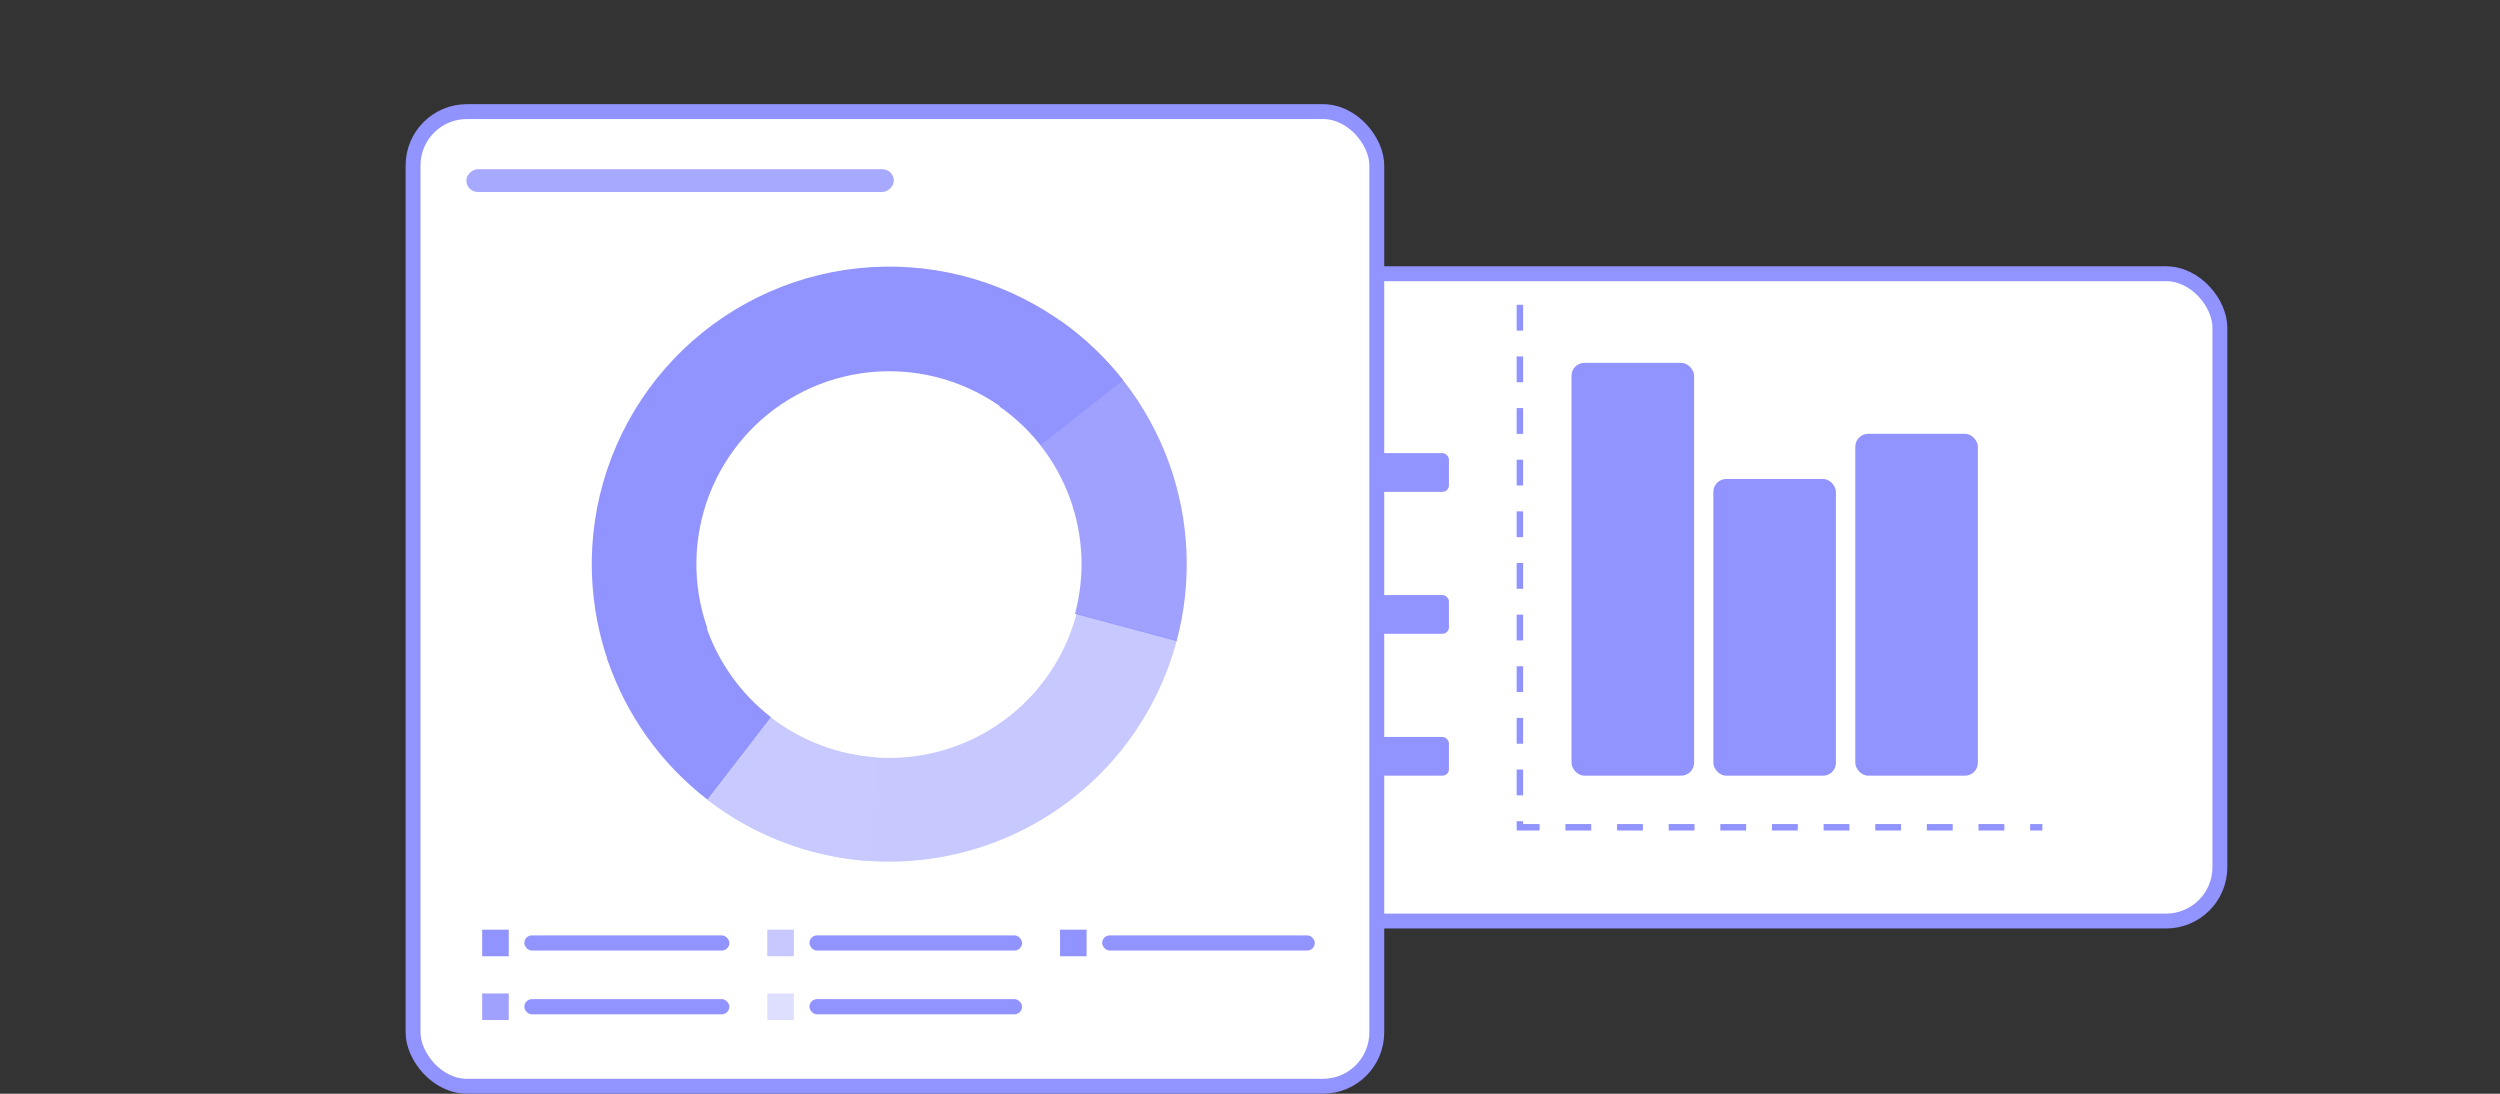 <?xml version="1.0" encoding="UTF-8"?>
<svg xmlns="http://www.w3.org/2000/svg" width="336" height="147" viewBox="0 0 336 147" fill="none">
  <rect x="0" y="0" width="336" height="147" fill="#333333" stroke="none"/>
  <rect x="168.352" y="36.789" width="130" height="87" rx="7.23" fill="white"></rect>
  <rect x="168.352" y="36.789" width="130" height="87" rx="7.23" stroke="#9193FE" stroke-width="2"></rect>
  <rect x="211.211" y="48.766" width="16.472" height="55.484" rx="1.734" fill="#9193FE"></rect>
  <rect x="230.273" y="64.375" width="16.472" height="39.879" rx="1.734" fill="#9193FE"></rect>
  <rect x="249.352" y="58.305" width="16.472" height="45.947" rx="1.734" fill="#9193FE"></rect>
  <path d="M204.273 40.965V111.186H274.495" stroke="#9193FE" stroke-width="0.867" stroke-dasharray="3.47 3.47"></path>
  <rect x="176.531" y="99.047" width="18.206" height="5.202" rx="0.867" fill="#9193FE"></rect>
  <rect x="176.531" y="79.977" width="18.206" height="5.202" rx="0.867" fill="#9193FE"></rect>
  <rect x="176.531" y="60.902" width="18.206" height="5.202" rx="0.867" fill="#9193FE"></rect>
  <rect x="55.516" y="15" width="129.523" height="130.992" rx="7.23" fill="white"></rect>
  <rect x="55.516" y="15" width="129.523" height="130.992" rx="7.23" stroke="#9193FE" stroke-width="2"></rect>
  <rect opacity="0.8" x="120.125" y="22.742" width="3.062" height="57.445" rx="1.531" transform="rotate(90 120.125 22.742)" fill="#9193FE"></rect>
  <rect x="64.805" y="124.949" width="3.572" height="3.572" fill="#9193FE"></rect>
  <rect x="70.469" y="125.715" width="27.556" height="2.041" rx="1.021" fill="#9193FE"></rect>
  <rect x="103.125" y="124.949" width="3.572" height="3.572" fill="#9193FE" fill-opacity="0.5"></rect>
  <rect x="108.789" y="125.715" width="28.576" height="2.041" rx="1.021" fill="#9193FE"></rect>
  <rect x="142.469" y="124.949" width="3.572" height="3.572" fill="#9193FE"></rect>
  <rect x="148.133" y="125.715" width="28.576" height="2.041" rx="1.021" fill="#9193FE"></rect>
  <rect x="64.805" y="133.52" width="3.572" height="3.572" fill="#9193FE" fill-opacity="0.86"></rect>
  <rect x="70.469" y="134.285" width="27.556" height="2.041" rx="1.021" fill="#9193FE"></rect>
  <rect x="103.125" y="133.52" width="3.572" height="3.572" fill="#9193FE" fill-opacity="0.3"></rect>
  <rect x="108.789" y="134.285" width="28.576" height="2.041" rx="1.021" fill="#9193FE"></rect>
  <path d="M95.096 107.485C100.322 111.515 106.464 114.189 112.974 115.268C119.484 116.347 126.16 115.798 132.407 113.67C138.654 111.542 144.276 107.901 148.774 103.072C153.271 98.243 156.503 92.375 158.182 85.993L144.701 82.447C143.608 86.604 141.502 90.426 138.573 93.572C135.643 96.717 131.981 99.089 127.912 100.475C123.843 101.861 119.494 102.219 115.254 101.516C111.013 100.813 107.012 99.071 103.608 96.446L95.096 107.485Z" fill="#9193FE" fill-opacity="0.5"></path>
  <path d="M158.137 86.167C160.263 78.236 159.894 69.843 157.083 62.128C154.272 54.413 149.154 47.751 142.424 43.047L134.322 54.637C138.672 57.678 141.98 61.983 143.797 66.97C145.614 71.956 145.852 77.381 144.478 82.507L158.137 86.167Z" fill="#9193FE" fill-opacity="0.86"></path>
  <path d="M150.951 51.107C145.1 43.663 136.797 38.537 127.52 36.642C118.244 34.746 108.596 36.204 100.294 40.755C91.992 45.307 85.574 52.657 82.183 61.497C78.792 70.337 78.648 80.093 81.777 89.029L95.051 84.382C93.023 78.589 93.116 72.264 95.314 66.534C97.512 60.803 101.673 56.038 107.055 53.088C112.437 50.137 118.691 49.192 124.705 50.421C130.718 51.65 136.1 54.973 139.893 59.798L150.951 51.107Z" fill="#9193FE"></path>
  <path d="M95.135 107.517C101.428 112.356 109.018 115.211 116.939 115.721L117.835 101.802C112.677 101.47 107.735 99.61 103.637 96.46L95.135 107.517Z" fill="#C8C9FF"></path>
  <path d="M81.584 88.487C84.1 96.015 88.8 102.624 95.085 107.473L103.631 96.394C99.546 93.242 96.491 88.946 94.856 84.052L81.584 88.487Z" fill="#9193FE"></path>
</svg>
